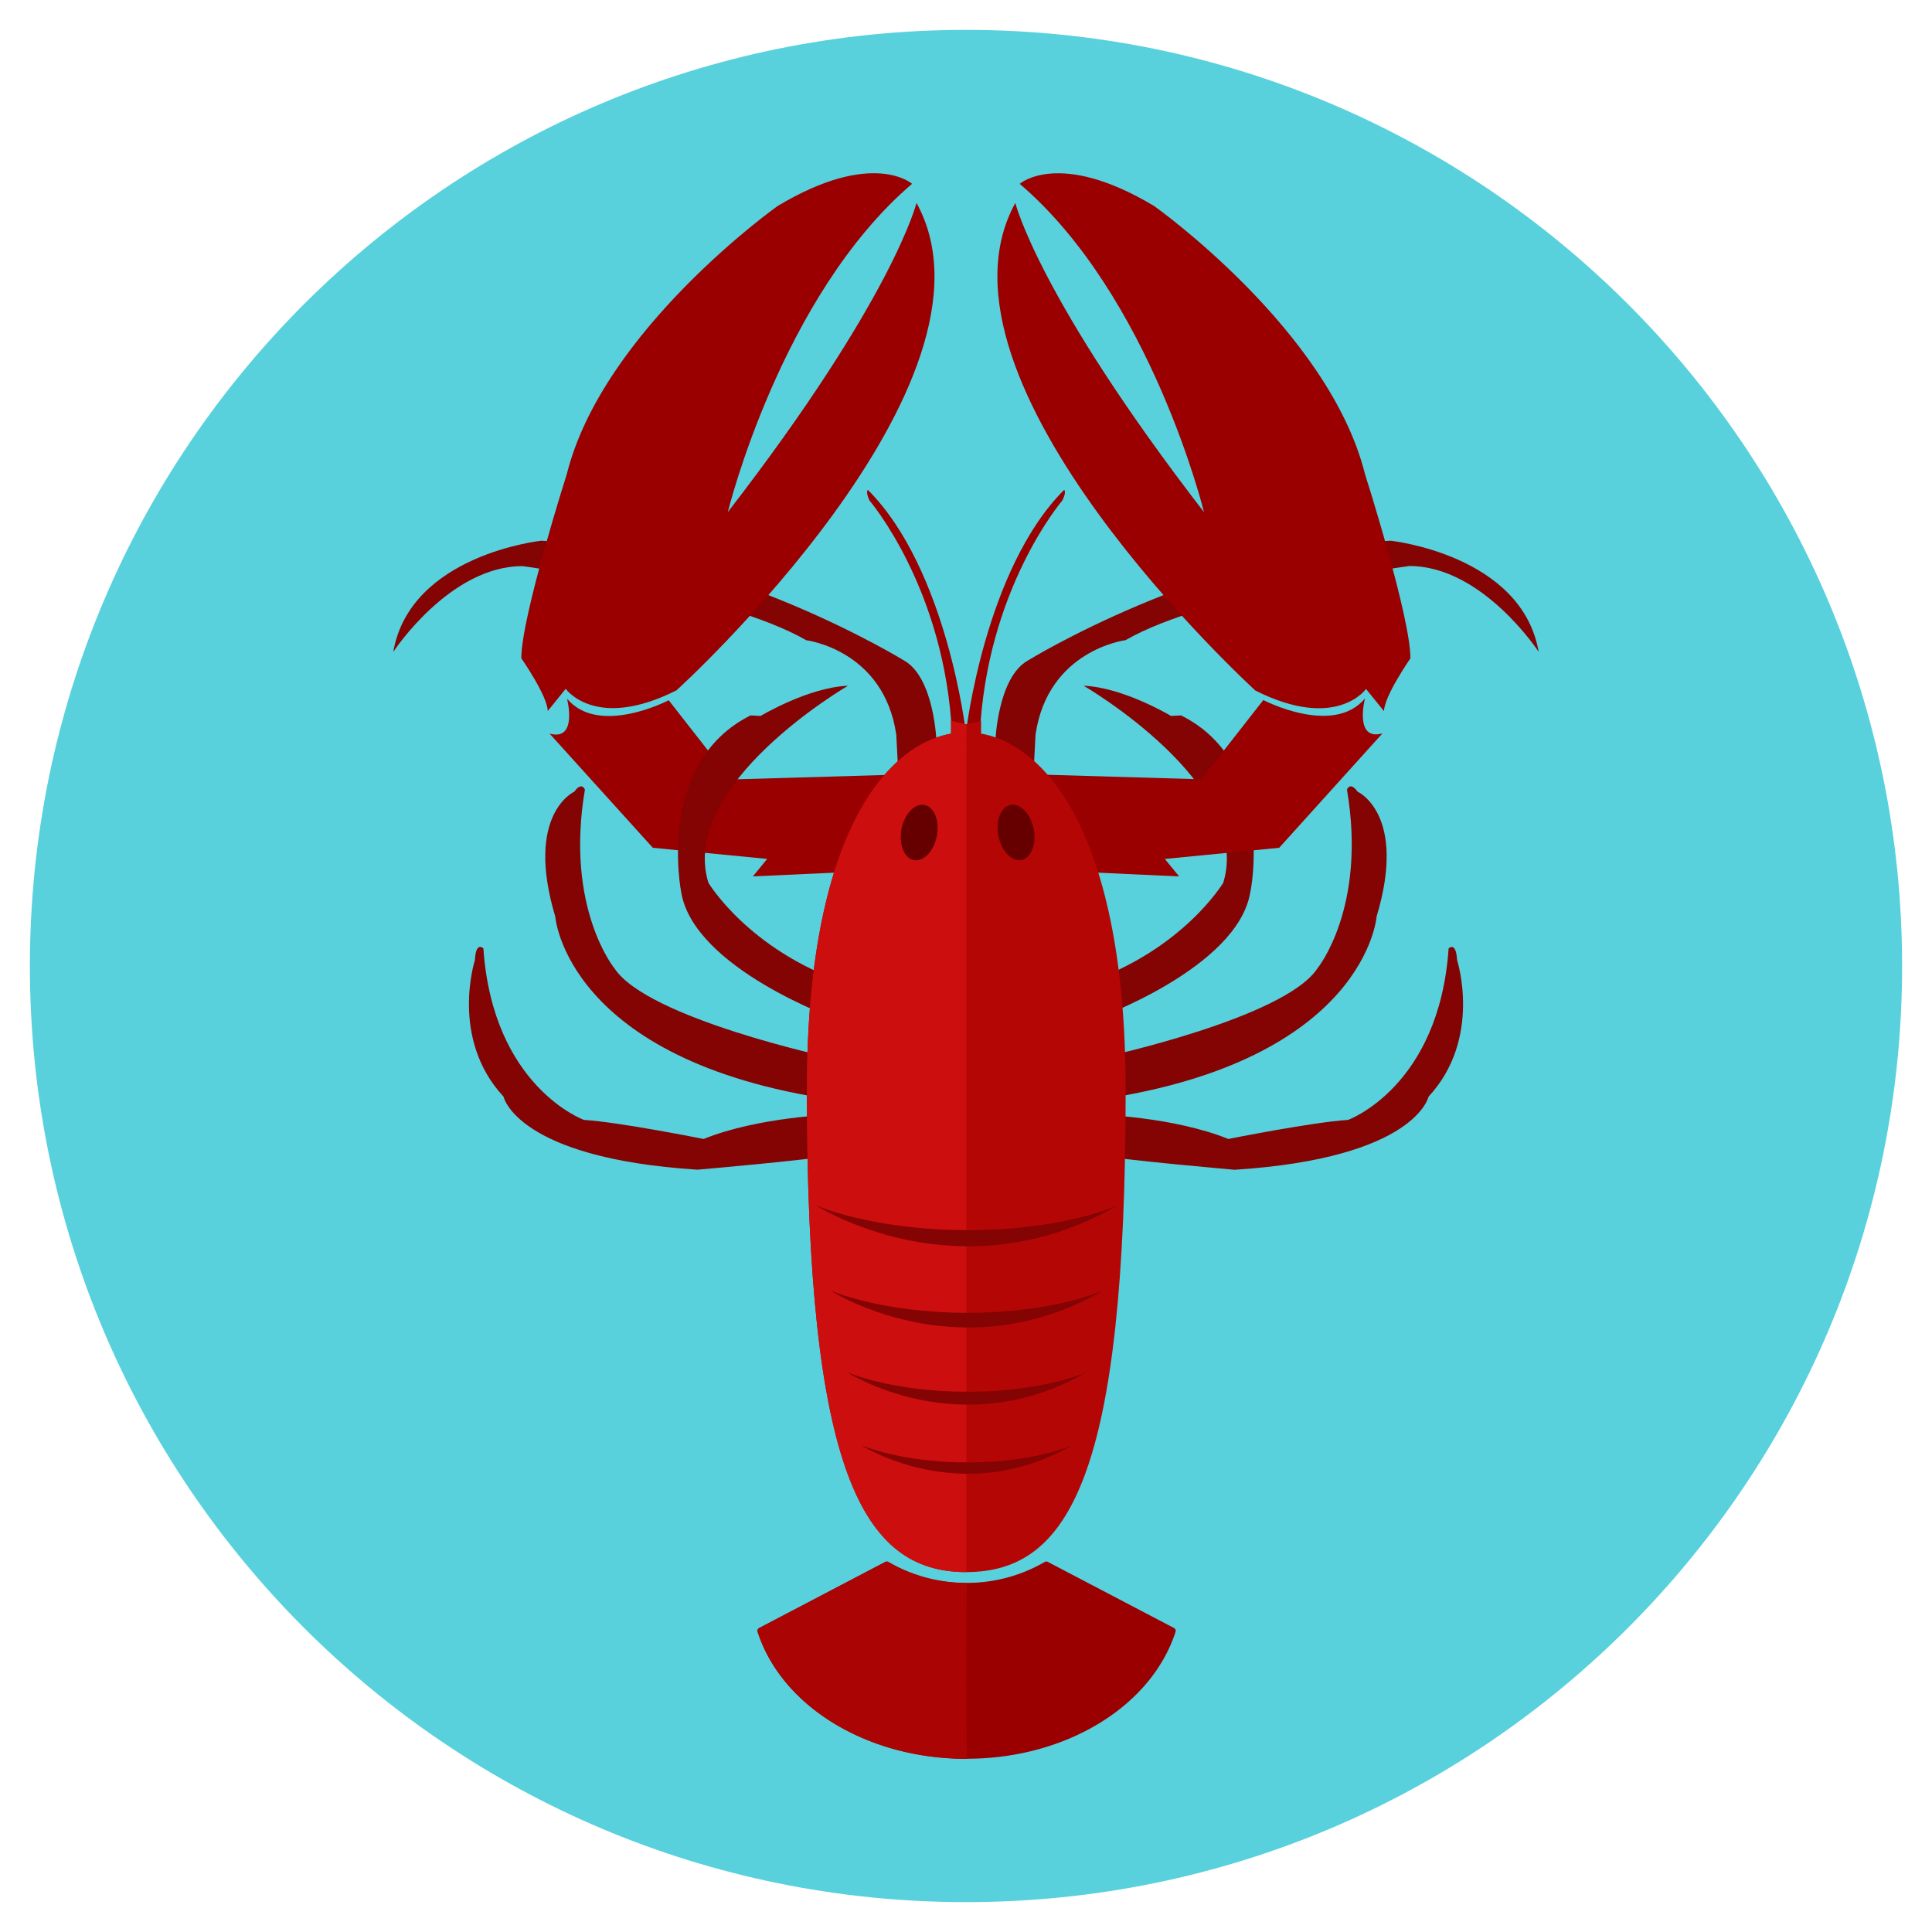<svg id="Layer_1" data-name="Layer 1" xmlns="http://www.w3.org/2000/svg" viewBox="0 0 512 512"><defs><style>.cls-1{fill:#58d1dd;}.cls-2{fill:#9b0000;}.cls-3{fill:#aa0404;}.cls-4{fill:#840303;}.cls-5{fill:#b50606;}.cls-6{fill:#cc0e0e;}.cls-7{fill:#600;}</style></defs><title>cancer_1</title><path class="cls-1" d="M256,7.92C119,7.92,7.92,119,7.92,256S119,504.08,256,504.08,504.08,393,504.08,256,393,7.92,256,7.92Z"/><path class="cls-2" d="M311.11,431.43l-33.42-17.51a.84.84,0,0,0-.81,0,41,41,0,0,1-20.59,5.56.83.83,0,0,0-.14,0,.85.85,0,0,0-.14,0,41,41,0,0,1-20.59-5.56.85.85,0,0,0-.81,0l-33.42,17.51a.84.84,0,0,0-.41,1c6.39,19.81,29.1,33.65,55.24,33.65l.14,0,.14,0c26.14,0,48.85-13.84,55.24-33.65A.84.84,0,0,0,311.11,431.43Z"/><path class="cls-3" d="M256.28,419.51l-.14,0a.85.85,0,0,0-.14,0,41,41,0,0,1-20.59-5.56.85.85,0,0,0-.81,0l-33.42,17.51a.84.84,0,0,0-.41,1c6.39,19.81,29.1,33.65,55.24,33.65l.14,0,.14,0C256,465.87,256,419.71,256.28,419.51Z"/><path class="cls-4" d="M359.77,209.8c-2-2.81-2.81-.56-2.81-.56,5.33,31.43-7.86,47.43-7.86,47.43-8.7,13.19-57,23.57-57,23.57L291,291.46c71-10.38,73.81-48.55,73.81-48.55C373,215.69,359.77,209.8,359.77,209.8Z"/><path class="cls-4" d="M386.14,254.42c-.28-5.05-2.24-3.09-2.24-3.09-2.53,36.76-26.66,45.46-26.66,45.46-9.26.56-31.71,5.05-31.71,5.05-14.59-5.89-34.24-6.45-34.24-6.45s-8.14,9.26-.84,10.66S327.21,310,327.21,310c48-3.09,51.36-19.36,51.36-19.36C392.88,275.19,386.14,254.42,386.14,254.42Z"/><path class="cls-4" d="M313,189.59l-2.67.14s-12.63-7.58-23.15-8c0,0,45,26.1,37,52.2,0,0-10.52,17.68-36.2,26.52l2.11,9.68s37.89-13.47,41.25-33.68C331.42,236.46,338.3,202.22,313,189.59Z"/><path class="cls-2" d="M366.36,194.36c-7.58,2.1-4.63-9.26-4.63-9.26-8.42,10.1-26.94.42-26.94.42l-16.42,21-42.94-1.26L285.12,231l27.36,1.26-3.79-4.63L339,224.67Z"/><path class="cls-4" d="M368.47,143.29c-50,3.37-96,31.71-96,31.71-8.14,4.49-8.7,21.61-8.7,21.61l10.1,8.7.56-10.66c3.31-22.45,23.85-25,23.85-25C320.2,157,373.52,150,373.52,150c19.36,0,34.24,22.73,34.24,22.73C403.26,146.94,368.47,143.29,368.47,143.29Z"/><path class="cls-2" d="M282,129.82c-21,21-26,64.24-26,64.24l3.65,1c1.68-38.87,21.89-62.44,21.89-62.44C282.73,130.24,282,129.82,282,129.82Z"/><path class="cls-2" d="M361.73,125.61c-9.54-38.17-55.85-71-55.85-71-25.26-15.15-35.64-5.89-35.64-5.89,34.8,29.75,48.83,87,48.83,87-43.78-56.69-50-81.94-50-81.94C243,101.24,332.68,183,332.68,183c21.47,10.8,29.33-.42,29.33-.42l4.77,5.89c0-3.93,7-14,7-14C373.8,163.49,361.73,125.61,361.73,125.61Z"/><path class="cls-2" d="M193.63,206.57l-16.42-21s-18.52,9.68-26.94-.42c0,0,2.95,11.37-4.63,9.26L173,224.67l30.31,2.95-3.79,4.63L226.88,231l9.68-25.68Z"/><path class="cls-4" d="M219.87,280.24s-48.27-10.38-57-23.57c0,0-13.19-16-7.86-47.43,0,0-.84-2.24-2.81.56,0,0-13.19,5.89-5.05,33.11,0,0,2.81,38.17,73.81,48.55Z"/><path class="cls-4" d="M220.71,295.39s-19.64.56-34.24,6.45c0,0-22.45-4.49-31.71-5.05,0,0-24.13-8.7-26.66-45.46,0,0-2-2-2.24,3.09,0,0-6.74,20.77,7.58,36.2,0,0,3.37,16.28,51.36,19.36,0,0,29.47-2.53,36.76-3.93S220.71,295.39,220.71,295.39Z"/><path class="cls-4" d="M187.73,233.93c-8-26.1,37-52.2,37-52.2-10.52.42-23.15,8-23.15,8l-2.67-.14c-25.26,12.63-18.38,46.87-18.38,46.87,3.37,20.21,41.25,33.68,41.25,33.68l2.1-9.68C198.26,251.61,187.73,233.93,187.73,233.93Z"/><path class="cls-4" d="M239.51,175s-46-28.34-96-31.71c0,0-34.8,3.65-39.29,29.47,0,0,14.87-22.73,34.24-22.73,0,0,53.32,7,75.21,19.64,0,0,20.55,2.53,23.85,25l.56,10.66,10.1-8.7S247.65,179.49,239.51,175Z"/><path class="cls-2" d="M230,129.82s-.7.42.42,2.81c0,0,20.21,23.57,21.89,62.44l3.65-1S251,150.87,230,129.82Z"/><path class="cls-2" d="M242.88,53.77s-6.17,25.26-50,81.94c0,0,14-57.25,48.83-87,0,0-10.38-9.26-35.64,5.89,0,0-46.3,32.83-55.85,71,0,0-12.07,37.89-12.07,48.83,0,0,7,10.1,7,14l4.77-5.89s7.86,11.23,29.33.42C179.32,183,269,101.24,242.88,53.77Z"/><path class="cls-5" d="M256.07,194.06c-18.48,0-42.24,23-42.24,94.8,0,101,14.74,127.76,42.24,127.76s42.24-26.17,42.24-127.76C298.31,217.52,274.55,194.06,256.07,194.06Z"/><path class="cls-6" d="M213.83,288.87c0,101,14.74,127.76,42.24,127.76V194.06C237.59,194.06,213.83,217.09,213.83,288.87Z"/><ellipse class="cls-7" cx="243.58" cy="220.6" rx="7.44" ry="4.77" transform="translate(-18.64 418.69) rotate(-79.23)"/><ellipse class="cls-7" cx="269.26" cy="220.6" rx="4.77" ry="7.44" transform="translate(-38.32 57.63) rotate(-11.41)"/><path class="cls-4" d="M256.5,326c-25.34,0-40.14-6.5-40.14-6.5s37.61,24.26,79.7,0C296.06,319.54,281.84,326,256.5,326Z"/><path class="cls-4" d="M256.47,347.91c-23,0-36.37-5.89-36.37-5.89s34.08,22,72.22,0C292.32,342,279.44,347.91,256.47,347.91Z"/><path class="cls-4" d="M256.44,368.83c-20.17,0-31.95-5.17-31.95-5.17s29.94,19.31,63.43,0C287.93,363.66,276.61,368.83,256.44,368.83Z"/><path class="cls-4" d="M256.41,387.56c-17.77,0-28.15-4.56-28.15-4.56s26.38,17,55.89,0C284.16,383,274.19,387.56,256.41,387.56Z"/><path class="cls-5" d="M260,191l-4,.94.17,7.75H260C260,199.68,260,191,260,191Z"/><polygon class="cls-6" points="256.05 191.93 251.99 191 251.97 199.7 256.08 199.71 256.05 191.93"/></svg>
